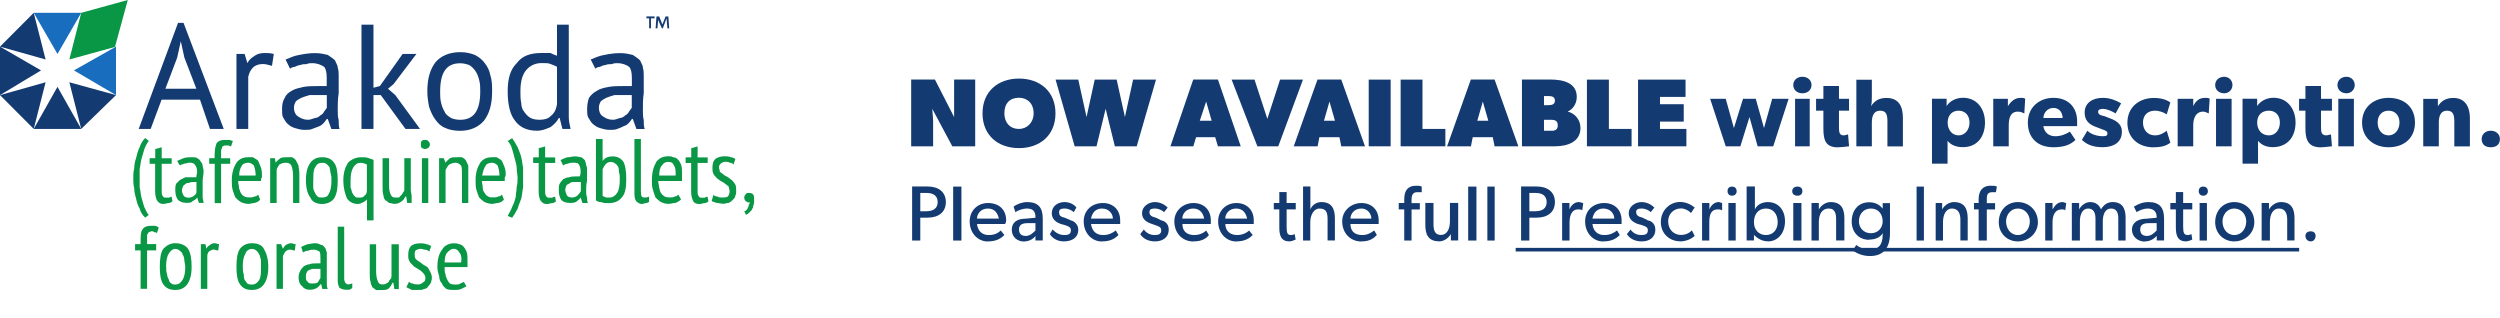 <?xml version="1.0" encoding="UTF-8"?>
<svg id="Layer_2" data-name="Layer 2" xmlns="http://www.w3.org/2000/svg" viewBox="0 0 263.15 33.5">
  <defs>
    <style>
      .cls-1 {
        stroke: #143a72;
        stroke-miterlimit: 10;
        stroke-width: .38px;
      }

      .cls-1, .cls-2 {
        fill: none;
      }

      .cls-3 {
        fill: #143a72;
      }

      .cls-4 {
        fill: #186dbe;
      }

      .cls-5 {
        fill: #099645;
      }
    </style>
  </defs>
  <g id="Layer_1-2" data-name="Layer 1">
    <g>
      <polygon class="cls-4" points="6.05 5.68 6.05 5.68 3.55 1.35 8.55 1.35 6.05 5.68"/>
      <polygon class="cls-3" points="6.05 9.14 6.05 9.14 8.55 13.57 3.55 13.57 6.05 9.14"/>
      <polygon class="cls-3" points="0 4.91 0 4.91 4.8 6.26 3.55 1.35 0 4.91"/>
      <polygon class="cls-3" points="7.3 8.66 7.3 8.66 12.21 10.01 8.55 13.57 7.3 8.66"/>
      <polygon class="cls-3" points="0 10.01 0 10.01 4.32 7.41 0 4.91 0 10.01"/>
      <polygon class="cls-4" points="7.78 7.41 7.78 7.41 12.21 4.91 12.21 10.01 7.78 7.41"/>
      <polygon class="cls-3" points="0 10.01 0 10.01 3.55 13.57 4.8 8.66 0 10.01"/>
      <polygon class="cls-5" points="13.45 0 13.45 0 8.55 1.35 7.3 6.26 12.21 4.91 12.11 4.91 13.45 0"/>
      <path class="cls-5" d="M15.76,16.65h.58v-.96l.68-.19v1.16h1.05v.58h-1.05v2.79c0,.29,0,.48.09.58.1.19.19.19.38.19h.29c.09,0,.19-.1.28-.1l.1.48c-.1.1-.29.19-.38.19-.19,0-.38.1-.58.1-.29,0-.49-.1-.68-.38-.09-.19-.19-.48-.19-.96v-2.89h-.58v-.58Z"/>
      <path class="cls-5" d="M20.67,19.16h-.29c-.19,0-.38,0-.47.1-.19,0-.29,0-.38.1-.1.1-.19.1-.29.29,0,.1-.09.19-.09.39s.09.38.19.58c.09.1.28.19.47.19.29,0,.49-.1.58-.19.19-.1.29-.29.29-.38v-1.06ZM18.64,16.94h0c.19-.1.49-.19.68-.29.28-.1.58-.1.86-.1s.49,0,.58.1c.19.1.29.19.38.38.1.1.19.29.19.38,0,.19.1.38.1.58,0,.38-.1.77-.1,1.06v1.73c0,.19.1.38.1.58h-.49l-.19-.58c-.09.19-.28.29-.47.38-.1.19-.38.19-.68.19-.38,0-.58-.1-.86-.29-.19-.29-.29-.58-.29-1.06,0-.19,0-.48.1-.67.09-.1.28-.29.38-.38.19-.1.38-.19.58-.29h1.15c0-.19.09-.38.09-.58,0-.29-.09-.58-.19-.67-.09-.19-.28-.29-.58-.29-.19,0-.38.1-.58.1-.19.1-.38.1-.47.19l-.29-.48Z"/>
      <path class="cls-5" d="M22.01,16.65h.58v-.29c0-.58.09-.96.19-1.25.19-.29.47-.38.86-.38h.49c.09,0,.28.1.38.1l-.19.58c-.1,0-.19-.1-.29-.1h-.28c-.1,0-.19,0-.29.1-.09,0-.09.1-.09.19-.1.1-.1.29-.1.39v.67h.96v.58h-.96v4.14h-.67v-4.14h-.58v-.58Z"/>
      <path class="cls-5" d="M26.91,18.48h0c0-.48-.09-.77-.19-1.06-.19-.19-.38-.29-.58-.29-.28,0-.58.1-.67.29-.19.29-.29.58-.29,1.06h1.73ZM27.39,20.98h0c-.1.19-.29.29-.58.38-.19,0-.38.1-.68.1s-.58-.1-.77-.19c-.19-.1-.38-.29-.58-.48-.09-.19-.19-.48-.28-.77-.1-.29-.1-.67-.1-1.06,0-.77.19-1.35.49-1.83.28-.38.67-.58,1.24-.58h.49c.19.1.28.19.47.29.1.1.19.29.29.58.09.19.19.48.19.87v.38c-.1.1-.1.29-.1.38h-2.4c0,.29.09.48.09.77.1.19.1.39.19.48.1.19.19.29.38.38.19.1.29.1.58.1.1,0,.29,0,.49-.1.19,0,.28-.1.38-.19l.19.48Z"/>
      <path class="cls-5" d="M30.85,21.37h0v-2.89c0-.48-.1-.87-.19-1.06-.1-.19-.29-.29-.58-.29s-.49.1-.68.19c-.09.19-.28.38-.28.58v3.47h-.68v-4.72h.49l.09.48c.1-.19.29-.29.49-.48.19-.1.47-.1.77-.1h.47c.19.1.29.19.38.29.1.19.19.38.29.58,0,.19.09.48.09.87v3.08h-.67Z"/>
      <path class="cls-5" d="M32.97,18.96h0v.77c0,.19.09.39.19.58.09.19.19.29.28.38.1.1.29.1.49.1.28,0,.58-.1.67-.38.19-.29.29-.77.29-1.44,0-.29,0-.48-.1-.77,0-.19-.09-.39-.09-.58-.1-.1-.19-.29-.38-.38-.1-.1-.19-.1-.38-.1-.38,0-.58.1-.77.48-.19.29-.19.67-.19,1.35ZM32.2,18.96h0c0-.87.19-1.44.47-1.83.29-.38.68-.58,1.26-.58s.96.19,1.24.58c.29.38.38,1.06.38,1.83,0,.87-.09,1.44-.38,1.93-.28.38-.77.58-1.24.58-.58,0-1.06-.19-1.26-.67-.28-.38-.47-.96-.47-1.83Z"/>
      <path class="cls-5" d="M38.63,17.33h0c-.19-.1-.38-.19-.67-.19-.38,0-.58.19-.77.48-.19.29-.29.77-.29,1.35v.77c.1.19.1.39.19.58.1.19.19.29.29.38.09.1.19.1.38.1.28,0,.47,0,.58-.19.19-.1.28-.29.28-.58v-2.7ZM39.31,23.2h-.68v-2.21c-.09.1-.19.19-.38.29-.19.1-.38.19-.58.19-.47,0-.86-.19-1.15-.58-.19-.48-.38-1.06-.38-1.93,0-.77.19-1.35.49-1.83.38-.38.86-.58,1.43-.58.29,0,.49,0,.77.1.19.1.38.1.49.19v6.35Z"/>
      <path class="cls-5" d="M40.95,16.65h0v2.89c0,.48.09.77.19.96.09.19.19.29.47.29h.38c.1-.1.19-.19.29-.29.09-.1.09-.19.19-.29.09-.1.09-.19.09-.29v-3.27h.68v3.37c0,.19.09.38.09.67v.67h-.47l-.1-.67h-.09c-.1.19-.19.38-.38.48-.19.19-.49.29-.77.29-.19,0-.38-.1-.58-.1-.1-.1-.19-.19-.38-.29-.1-.1-.19-.29-.19-.48-.1-.29-.1-.58-.1-.96v-2.98h.68Z"/>
      <path class="cls-5" d="M44.41,16.65h.67v4.72h-.67v-4.72ZM44.3,15.21h0c0-.19,0-.29.1-.38.09-.1.19-.1.38-.1.09,0,.19,0,.28.1.1.1.19.19.19.38s-.09.29-.19.38c-.09,0-.19.1-.28.1-.19,0-.29-.1-.38-.1-.1-.1-.1-.29-.1-.38Z"/>
      <path class="cls-5" d="M48.63,21.37h0v-2.89c0-.48,0-.87-.1-1.06-.19-.19-.38-.29-.58-.29-.28,0-.47.1-.67.19-.19.19-.29.38-.38.58v3.47h-.68v-4.72h.49l.19.48c.09-.19.28-.29.47-.48.19-.1.49-.1.77-.1h.49c.19.1.28.19.38.29.09.19.19.38.28.58v3.95h-.67Z"/>
      <path class="cls-5" d="M52.57,18.48h0c0-.48-.09-.77-.19-1.06-.19-.19-.38-.29-.58-.29-.28,0-.58.1-.67.29-.19.29-.29.58-.38,1.06h1.82ZM53.05,20.98h0c-.1.19-.29.29-.58.38-.19,0-.49.1-.68.1-.28,0-.58-.1-.77-.19-.19-.1-.38-.29-.58-.48-.09-.19-.19-.48-.28-.77-.1-.29-.1-.67-.1-1.06,0-.77.19-1.35.49-1.83.28-.38.67-.58,1.24-.58h.49c.19.1.28.19.47.29.1.1.19.29.29.58.09.19.19.48.19.87,0,.19,0,.29-.1.38v.38h-2.4c0,.29.09.48.09.77,0,.19.1.39.19.48.1.19.19.29.38.38.1.1.29.1.58.1.1,0,.29,0,.49-.1.19,0,.28-.1.38-.19l.19.48Z"/>
      <path class="cls-5" d="M56.13,16.56h.58v-.96l.67-.19v1.16h1.06v.58h-1.06v2.89c0,.29,0,.48.1.58.09.19.19.19.38.19h.28c.1-.1.19-.1.29-.1l.09.48c-.09.1-.28.19-.38.19-.19,0-.38.1-.58.1-.28,0-.47-.1-.67-.38-.1-.19-.19-.48-.19-.96v-2.98h-.58v-.58Z"/>
      <path class="cls-5" d="M61.13,19.16h-.87c-.09,0-.28.1-.38.19-.09,0-.19.1-.28.19,0,.1-.1.29-.1.39,0,.29.1.48.19.67.1.1.29.19.49.19.28,0,.47-.1.58-.19.19-.19.28-.29.38-.48v-.96ZM59.01,16.85h0c.19-.1.38-.19.67-.29.29,0,.58-.1.87-.1s.47.1.67.1c.1.1.29.19.38.38,0,.1.1.29.1.48.09.1.09.29.09.48v1.16c-.09.38-.09.67-.09,1.06,0,.19,0,.38.09.67,0,.19,0,.38.1.58h-.58l-.19-.58c-.1.19-.29.29-.38.38-.19.19-.49.19-.77.19-.38,0-.68-.1-.87-.29-.19-.29-.28-.58-.28-1.06,0-.29,0-.48.09-.67.1-.19.19-.29.38-.48.19-.1.38-.19.58-.19.29-.1.49-.1.77-.1h.38c.1-.19.1-.38.1-.48,0-.39-.1-.67-.19-.77-.1-.19-.29-.19-.58-.19-.19,0-.38,0-.58.1-.19,0-.38.1-.49.19l-.28-.58Z"/>
      <path class="cls-5" d="M63.43,20.6h0c.09.1.19.1.38.19h.38c.28,0,.58-.19.77-.48.19-.29.28-.77.28-1.44,0-.29,0-.48-.09-.77,0-.19,0-.39-.1-.58-.09-.1-.19-.29-.28-.29-.1-.1-.29-.19-.49-.19s-.38.1-.47.19c-.19.19-.29.38-.38.58v2.79ZM62.75,14.63h.68v2.31c.28-.38.67-.48,1.05-.48.49,0,.87.19,1.15.58.19.38.29.96.29,1.83s-.1,1.54-.49,1.93c-.28.38-.77.58-1.35.58-.28,0-.58,0-.77-.1-.28,0-.47-.1-.58-.19v-6.45Z"/>
      <path class="cls-5" d="M67.47,20.21h0c0,.19,0,.38.09.48.1.1.19.1.29.1.09,0,.28,0,.47-.1v.58c-.09,0-.19.1-.28.1-.19,0-.29.1-.49.1s-.38-.1-.58-.29c-.09-.1-.19-.38-.19-.77v-5.78h.68v5.58Z"/>
      <path class="cls-5" d="M71.12,18.48h0c0-.48,0-.87-.19-1.06-.09-.29-.28-.38-.58-.38s-.49.1-.68.38c-.19.19-.28.58-.28,1.06h1.73ZM71.7,20.98h0c-.19.19-.38.29-.58.38-.28,0-.47.1-.77.1s-.58-.1-.77-.19c-.19-.1-.38-.29-.58-.48-.1-.29-.19-.48-.29-.87-.09-.29-.09-.58-.09-.96,0-.87.19-1.44.47-1.93.29-.38.68-.58,1.26-.58.19,0,.38,0,.49.1.19,0,.38.1.47.19.19.19.29.38.38.58.1.29.1.58.1.96v.77h-2.51c0,.19.1.48.1.67.09.29.09.48.19.58.09.19.28.29.38.38.19.1.38.1.58.1s.38,0,.49-.1c.19,0,.28-.1.38-.19l.28.48Z"/>
      <path class="cls-5" d="M72.18,16.56h.58v-.96l.67-.19v1.16h1.06v.58h-1.06v2.89c0,.29,0,.48.1.58.09.19.19.19.28.19h.38c.1-.1.19-.1.29-.1l.09.48c-.09.1-.28.19-.38.19-.19,0-.38.1-.58.1-.28,0-.58-.1-.67-.38-.1-.19-.19-.48-.19-.96v-2.98h-.58v-.58Z"/>
      <path class="cls-5" d="M75.07,20.5h0c.09.1.28.19.47.19.1.1.29.1.49.1s.38,0,.58-.1c.09-.1.19-.29.19-.58,0-.19-.1-.29-.1-.48-.09-.1-.28-.19-.38-.29-.09-.1-.28-.19-.47-.29-.1-.1-.29-.19-.38-.29-.19-.19-.29-.29-.38-.48-.1-.19-.1-.39-.1-.58,0-.48.1-.77.29-.96.28-.19.58-.29.96-.29.28,0,.47,0,.67.1.19,0,.38.1.49.19l-.19.58c-.1-.1-.19-.19-.38-.19-.19-.1-.29-.1-.49-.1s-.38.1-.47.19c-.1.1-.19.19-.19.38s.09.29.09.48c.1.1.29.19.38.29.1.1.29.19.49.29.09.1.28.19.38.29.19.19.28.29.38.48.09.19.09.38.09.67,0,.19,0,.38-.09.48,0,.19-.1.29-.29.48-.09.1-.19.19-.38.29-.19,0-.38.1-.58.1-.28,0-.58-.1-.77-.1-.19-.1-.38-.1-.47-.19l.19-.67Z"/>
      <polygon class="cls-3" points="68.33 2.98 68.33 2.98 68.52 2.98 68.52 1.93 68.9 1.93 68.9 1.73 68.04 1.73 68.04 1.93 68.33 1.93 68.33 2.98"/>
      <polygon class="cls-3" points="69.01 2.98 69.01 2.98 69.2 2.98 69.29 1.93 69.2 1.93 69.67 2.98 69.77 2.98 70.16 1.93 70.25 2.98 70.44 2.98 70.35 1.73 70.06 1.73 69.67 2.7 69.77 2.7 69.39 1.73 69.1 1.73 69.01 2.98"/>
      <path class="cls-3" d="M17.4,9.34h3.27l-1.26-3.27-.38-1.73-.38,1.73-1.24,3.27ZM21.05,10.49h-4.04l-1.15,3.08h-1.26l4.14-11.16h.58l4.23,11.16h-1.45l-1.05-3.08Z"/>
      <path class="cls-3" d="M28.63,6.93h0c-.38-.1-.67-.19-.96-.19-.38,0-.77.1-1.05.38-.29.29-.38.58-.49.96v5.49h-1.24v-7.89h.86l.29.96c.19-.38.47-.58.77-.77.28-.19.58-.29,1.05-.29.29,0,.58,0,.96.1l-.19,1.25Z"/>
      <path class="cls-3" d="M32.39,12.61h0c.28,0,.47-.1.77-.19.19,0,.38-.1.58-.29.19-.1.28-.19.38-.39.09-.1.19-.29.28-.38v-1.35h-1.82c-.38.1-.58.19-.87.29-.19.1-.38.19-.58.38-.09.19-.19.38-.19.67s.1.67.38.87c.29.19.58.38,1.06.38ZM30.08,6.26h0c.47-.19.86-.39,1.43-.48.49-.1,1.06-.19,1.64-.19s.96.1,1.35.19c.28.19.58.39.77.58.09.29.28.48.28.77.1.29.1.58.1.87v1.83c-.1.58-.1,1.16-.1,1.73,0,.38,0,.77.1,1.06,0,.38,0,.67.09.96h-.86l-.38-1.06h-.1c-.09.1-.19.29-.28.38-.19.19-.29.29-.49.38-.28.1-.47.19-.77.29-.19.1-.47.1-.86.1-.29,0-.68-.1-.96-.19-.29-.1-.49-.19-.68-.38-.28-.19-.38-.48-.58-.77-.09-.19-.09-.58-.09-.87,0-.48.09-.87.28-1.15.1-.29.38-.58.77-.77.29-.19.77-.29,1.15-.38.49-.1,1.06-.1,1.64-.1h.86v-.87c0-.58-.09-.96-.28-1.16-.29-.19-.68-.38-1.26-.38-.19,0-.38,0-.58.1-.19,0-.47,0-.67.1-.19,0-.38.1-.58.19-.19,0-.38.1-.49.19l-.47-.96Z"/>
      <polygon class="cls-3" points="40.08 10.01 40.08 10.01 39.31 10.01 39.31 13.57 38.05 13.57 38.05 2.6 39.31 2.6 39.31 9.24 39.99 9.05 42.38 5.68 43.83 5.68 41.42 8.86 40.84 9.34 41.61 10.01 44.21 13.57 42.68 13.57 40.08 10.01"/>
      <path class="cls-3" d="M46.33,9.63h0c0,.38,0,.77.09,1.16.1.38.19.67.38.96.1.29.38.48.68.67.19.1.58.19.96.19,1.43,0,2.11-.96,2.11-2.98,0-.38,0-.77-.1-1.15-.09-.38-.19-.67-.38-.96-.19-.29-.38-.48-.67-.67-.29-.1-.58-.19-.96-.19-1.45,0-2.11.96-2.11,2.98ZM44.98,9.63h0c0-1.35.28-2.31.86-3.08.58-.67,1.45-1.06,2.6-1.06.58,0,1.05.1,1.54.29.38.19.77.48,1.05.87.29.38.49.77.58,1.25.19.58.19,1.16.19,1.73,0,1.35-.28,2.31-.86,3.08-.58.67-1.45,1.06-2.5,1.06-.58,0-1.15-.1-1.54-.29-.49-.19-.77-.48-1.06-.87-.28-.38-.47-.77-.67-1.35-.1-.48-.19-1.06-.19-1.64Z"/>
      <path class="cls-3" d="M56.71,12.61h0c.58,0,.96-.1,1.24-.38.38-.29.58-.67.68-1.25v-3.95c-.19-.1-.38-.19-.68-.29-.19-.1-.47-.1-.96-.1-.67,0-1.24.29-1.63.77-.38.48-.58,1.16-.58,2.21,0,.48,0,.87.09,1.25,0,.29.1.67.29.87.19.29.38.48.67.67.19.1.49.19.87.19ZM59.87,10.88h0v1.44c0,.38.1.87.19,1.25h-.86l-.29-1.15h-.09c-.19.38-.49.67-.87.96-.47.19-.86.38-1.43.38-1.06,0-1.83-.38-2.31-1.06-.49-.58-.77-1.64-.77-3.08,0-1.35.28-2.31.96-2.98.58-.77,1.43-1.06,2.59-1.06h.96c.19.1.38.19.68.29v-3.27h1.24v8.28Z"/>
      <path class="cls-3" d="M64.48,12.61h0c.29,0,.49-.1.77-.19.19,0,.38-.1.58-.29.19-.1.29-.19.38-.39.1-.1.19-.29.29-.38v-1.35h-1.83c-.38.1-.58.19-.86.29-.19.1-.38.19-.58.38-.1.19-.19.38-.19.67s.09.67.38.87c.28.19.58.38,1.05.38ZM62.18,6.26h0c.49-.19.87-.39,1.45-.48.47-.1,1.05-.19,1.63-.19s.96.1,1.35.19c.29.19.58.39.77.58.1.29.29.48.29.77.09.29.09.58.09.87v1.83c-.09.58-.09,1.16-.09,1.73,0,.38,0,.77.09,1.06,0,.38,0,.67.1.96h-.87l-.38-1.06h-.09c-.1.1-.19.29-.29.38-.19.19-.28.29-.58.38-.19.1-.38.19-.67.29-.19.1-.58.1-.87.1s-.67-.1-.96-.19c-.28-.1-.47-.19-.67-.38-.29-.19-.38-.48-.58-.77-.1-.19-.1-.58-.1-.87,0-.48.1-.87.19-1.15.19-.29.49-.58.87-.77.28-.19.67-.29,1.15-.38.47-.1,1.05-.1,1.63-.1h.87v-.87c0-.58-.1-.96-.29-1.16-.28-.19-.67-.38-1.24-.38-.19,0-.38,0-.58.1-.19,0-.49,0-.68.1-.19,0-.38.1-.58.19-.19,0-.38.1-.47.19l-.49-.96Z"/>
      <path class="cls-5" d="M78.33,20.79h0c0-.1.09-.29.19-.38.09-.1.19-.1.28-.1.19,0,.38,0,.49.19.09.1.09.29.09.58,0,.19,0,.38-.09.58,0,.19-.1.29-.19.48-.1.1-.19.19-.29.29-.09.1-.19.1-.28.19l-.19-.38c.09,0,.19-.1.19-.1.09-.1.19-.19.19-.29.09-.1.09-.19.09-.29.1-.1.1-.19.1-.29-.19.1-.29,0-.38-.1-.1,0-.19-.19-.19-.38Z"/>
      <polyline class="cls-2" points="0 0 0 33.5 80.15 33.5 80.15 0"/>
      <path class="cls-5" d="M14.22,25.7h.58v-.29c0-.58,0-.96.19-1.25s.49-.39.87-.39h.47c.1,0,.29.1.38.19l-.19.58c-.09-.1-.19-.1-.28-.1-.1-.1-.19-.1-.29-.1-.09,0-.19.1-.28.1q-.1.1-.19.29v.96h.96v.67h-.96v4.04h-.68v-4.04h-.58v-.67Z"/>
      <path class="cls-5" d="M17.49,28.11h0c0,.29,0,.48.1.77,0,.19.09.38.19.58,0,.1.09.29.28.39.1.1.29.1.38.1.38,0,.58-.19.77-.48.19-.29.29-.77.29-1.35,0-.29-.1-.58-.1-.77s-.09-.48-.19-.58c0-.19-.19-.29-.28-.38-.1-.1-.29-.19-.49-.19-.28,0-.47.19-.67.48-.19.29-.29.77-.29,1.44ZM16.82,28.11h0c0-.87.09-1.54.38-1.93.38-.39.77-.58,1.24-.58.58,0,1.06.19,1.35.58.29.48.38,1.06.38,1.93s-.19,1.44-.47,1.83c-.29.38-.68.58-1.26.58s-.96-.19-1.24-.58c-.29-.39-.38-1.06-.38-1.83Z"/>
      <path class="cls-5" d="M21.14,25.7h.49l.09.48c.1-.19.19-.29.38-.39.1-.1.29-.19.49-.19s.28.1.47.1l-.09.67c-.19,0-.29-.1-.49-.1s-.28.1-.47.19c-.1.1-.19.29-.19.48v3.47h-.68v-4.72Z"/>
      <path class="cls-5" d="M25.56,28.11h0c0,.29,0,.48.1.77,0,.19,0,.38.09.58.1.1.19.29.29.39.19.1.28.1.47.1.38,0,.58-.19.77-.48.19-.29.19-.77.19-1.35v-.77c-.09-.19-.09-.48-.19-.58-.09-.19-.19-.29-.28-.38-.1-.1-.29-.19-.49-.19-.28,0-.58.19-.67.48-.19.29-.29.77-.29,1.44ZM24.89,28.11h0c0-.87.09-1.54.38-1.93.28-.39.77-.58,1.24-.58.58,0,1.06.19,1.26.58.28.48.47,1.06.47,1.93s-.19,1.44-.47,1.83c-.29.38-.68.58-1.26.58s-.96-.19-1.24-.58c-.29-.39-.38-1.06-.38-1.83Z"/>
      <path class="cls-5" d="M29.12,25.7h.47l.19.48c.1-.19.19-.29.29-.39.19-.1.38-.19.58-.19.09,0,.28.1.47.1l-.09.67c-.19,0-.38-.1-.49-.1-.19,0-.38.1-.47.19-.1.1-.19.29-.29.48v3.47h-.67v-4.72Z"/>
      <path class="cls-5" d="M33.73,28.3h-.77c-.19,0-.29.1-.38.1-.19.1-.29.19-.29.29-.09.1-.09.29-.09.38,0,.29,0,.48.19.58.09.19.28.19.47.19s.38,0,.58-.1c.1-.19.19-.29.29-.48v-.96ZM31.71,25.99h0c.19-.1.38-.19.68-.29.19,0,.47-.1.77-.1s.47.1.67.19c.19,0,.29.19.38.29.1.1.1.29.19.48v3.27c0,.19,0,.38.1.58h-.58l-.1-.48h-.09c-.1.1-.19.29-.38.38-.19.1-.38.19-.77.19-.29,0-.58-.1-.77-.38-.29-.19-.38-.58-.38-.96,0-.29.09-.48.19-.67.09-.19.19-.29.38-.48.19-.1.38-.19.58-.19.19-.1.47-.1.77-.1h.38v-.48c0-.38,0-.58-.1-.77-.19-.1-.38-.19-.58-.19s-.38,0-.58.1c-.28,0-.38.1-.58.19l-.19-.58Z"/>
      <path class="cls-5" d="M36.23,29.36h0c0,.19.09.29.09.38.1.1.19.19.29.19.09,0,.28,0,.47-.1v.48c-.09.1-.19.1-.28.19h-.38c-.29,0-.49-.1-.68-.19-.09-.19-.19-.38-.19-.77v-5.68h.68v5.49Z"/>
      <path class="cls-5" d="M39.59,25.7h0v2.89c0,.48.1.87.2,1.06.09.19.19.29.47.29.1,0,.29,0,.38-.1.1,0,.19-.1.29-.19,0-.1.09-.19.19-.29.09-.1.09-.29.09-.38v-3.27h.77v4.72h-.47l-.1-.67h-.09c-.1.19-.19.39-.38.58-.19.19-.49.19-.77.19h-.59c-.09-.1-.28-.19-.38-.29-.09-.19-.19-.38-.19-.58-.09-.19-.09-.48-.09-.87v-3.08h.67Z"/>
      <path class="cls-5" d="M43.06,29.65h0c.09.1.19.19.38.19.19.1.38.1.58.1s.38-.1.47-.19c.19-.1.29-.19.29-.48,0-.19-.1-.38-.19-.48-.1-.1-.19-.19-.29-.29-.19-.1-.28-.19-.47-.29-.19-.1-.29-.19-.38-.29-.19-.19-.29-.29-.38-.48-.1-.19-.1-.38-.1-.58,0-.48.1-.77.29-.96.19-.19.58-.29.96-.29.19,0,.47,0,.67.1.19,0,.29.1.49.19l-.19.58c-.1-.1-.29-.19-.38-.19-.19,0-.38-.1-.49-.1-.28,0-.47.1-.58.19-.09.1-.09.19-.09.38s0,.29.09.48c.1.1.19.19.38.29.1.1.29.19.38.29.19.1.29.19.49.29.09.1.19.29.28.48.1.19.19.38.19.67,0,.19-.09.38-.09.48-.1.19-.19.29-.29.39-.09.19-.28.29-.47.29-.1.1-.29.1-.58.1h-.68c-.19-.1-.38-.19-.58-.29l.29-.58Z"/>
      <path class="cls-5" d="M48.53,27.63h0c.1-.48,0-.87-.19-1.06-.09-.19-.28-.38-.58-.38s-.47.19-.67.38c-.19.19-.29.58-.29,1.06h1.73ZM49.11,30.13h0c-.19.1-.38.19-.58.29-.19.1-.47.1-.77.1s-.47,0-.77-.1c-.19-.19-.38-.29-.47-.58-.19-.19-.29-.48-.29-.77-.09-.29-.19-.58-.19-.96,0-.87.19-1.44.49-1.83.28-.48.77-.67,1.24-.67.19,0,.38,0,.58.1.1,0,.29.1.38.19.19.19.29.38.38.58.1.29.1.58.1.96v.67h-2.41c0,.29,0,.58.1.77,0,.19.09.38.19.58.09.19.19.29.28.39.19.1.38.1.58.1s.38,0,.49-.1c.19-.1.28-.1.38-.19l.28.48Z"/>
      <path class="cls-5" d="M15.28,22.91h0c-.29-.29-.49-.58-.58-.96-.19-.29-.29-.67-.38-1.06-.1-.38-.19-.67-.19-1.06-.1-.38-.1-.77-.1-1.06,0-.38,0-.67.1-1.06,0-.38.09-.77.19-1.06.09-.38.19-.77.38-1.16.09-.29.28-.67.58-.96l.38.29c-.19.29-.38.58-.49.96-.09.29-.19.67-.28.96-.1.38-.1.67-.19,1.06v1.93c.09.29.09.67.19,1.06.09.29.19.67.28.96.19.39.29.67.49.87l-.38.29Z"/>
      <path class="cls-5" d="M53.91,14.54h0c.19.29.38.58.58.96.1.29.29.67.38,1.06.1.38.1.67.19,1.06v2.12c-.09.39-.09.77-.19,1.16-.09.29-.28.67-.38,1.06-.19.38-.38.67-.58.96l-.47-.19c.19-.38.38-.67.47-.96.19-.38.29-.67.38-1.06,0-.38.1-.67.1-1.06.09-.29.09-.67.09-.96s-.09-.58-.09-.96c0-.29-.1-.67-.19-.96-.1-.38-.19-.77-.29-1.06-.09-.38-.28-.67-.47-.87l.47-.29Z"/>
      <path class="cls-3" d="M95.91,15.4h2.31v-2.6c0-.48-.09-1.16-.09-1.35l2.11,3.95h2.41v-7.03h-2.22v3.95l-2.02-3.95h-2.5v7.03Z"/>
      <path class="cls-3" d="M107.26,13.57h0c-.96,0-1.54-.67-1.54-1.64,0-1.06.58-1.64,1.54-1.64.86,0,1.54.58,1.54,1.64,0,.96-.68,1.64-1.54,1.64ZM107.26,15.59h0c2.2,0,3.84-1.35,3.84-3.66s-1.64-3.66-3.84-3.66-3.84,1.35-3.84,3.66,1.63,3.66,3.84,3.66Z"/>
      <polygon class="cls-3" points="113.12 15.4 113.12 15.4 115.42 15.4 116.38 11.45 117.35 15.4 119.65 15.4 121.68 8.38 119.27 8.38 118.41 12.32 117.54 8.38 115.23 8.38 114.37 12.32 113.5 8.38 111.11 8.38 113.12 15.4"/>
      <path class="cls-3" d="M126.29,12.71h0l.67-2.02.58,2.02h-1.24ZM123.21,15.4h2.4l.29-.96h2.01l.29.96h2.4l-2.4-7.03h-2.6l-2.4,7.03Z"/>
      <polygon class="cls-3" points="132.35 15.4 132.35 15.4 134.55 15.4 137.15 8.38 134.74 8.38 133.4 12.51 132.05 8.38 129.64 8.38 132.35 15.4"/>
      <path class="cls-3" d="M139.36,12.71h0l.58-2.02.58,2.02h-1.15ZM136.19,15.4h2.5l.19-.96h2.11l.19.96h2.5l-2.5-7.03h-2.5l-2.5,7.03Z"/>
      <polygon class="cls-3" points="144.07 15.4 144.07 15.4 146.38 15.4 146.38 8.38 144.07 8.38 144.07 15.4"/>
      <polygon class="cls-3" points="147.43 15.4 147.43 15.4 152.14 15.4 152.14 13.57 149.73 13.57 149.73 8.38 147.43 8.38 147.43 15.4"/>
      <path class="cls-3" d="M155.5,12.71h0l.58-2.02.58,2.02h-1.15ZM152.33,15.4h2.5l.19-.96h2.11l.19.96h2.5l-2.5-7.03h-2.5l-2.5,7.03Z"/>
      <path class="cls-3" d="M162.99,11.07h-.47v-.96h.47c.4,0,.68.1.68.48s-.28.48-.68.48ZM163.29,13.76h-.77v-1.15h.77c.49,0,.68.19.68.58s-.19.58-.68.58ZM160.21,15.4h3.46c1.35,0,2.69-.48,2.69-1.93,0-.87-.58-1.54-1.35-1.73.49-.19.96-.77.96-1.54,0-1.44-1.35-1.83-2.78-1.83h-2.99v7.03Z"/>
      <polygon class="cls-3" points="167.04 15.4 167.04 15.4 171.74 15.4 171.74 13.57 169.35 13.57 169.35 8.38 167.04 8.38 167.04 15.4"/>
      <polygon class="cls-3" points="172.42 15.4 172.42 15.4 177.51 15.4 177.51 13.57 174.73 13.57 174.73 12.8 177.23 12.8 177.23 10.97 174.73 10.97 174.73 10.2 177.42 10.2 177.42 8.38 172.42 8.38 172.42 15.4"/>
      <polygon class="cls-3" points="181.65 15.4 181.65 15.4 183.19 15.4 184.15 12.32 185.01 15.4 186.65 15.4 188.27 10.4 186.54 10.4 185.68 13.48 184.81 10.4 183.47 10.4 182.51 13.48 181.65 10.4 180.01 10.4 181.65 15.4"/>
      <path class="cls-3" d="M189.72,9.82h0c.58,0,.96-.38.96-.87s-.38-.87-.96-.87-.96.38-.96.87.38.87.96.87ZM188.95,15.4h1.54v-5h-1.54v5Z"/>
      <path class="cls-3" d="M193.46,15.5h0c.49,0,1.06-.1,1.17-.1l-.1-1.25c-.09,0-.28.1-.47.1-.4,0-.49-.29-.49-.77v-1.83h1.06v-1.25h-1.06v-1.35h-1.64v1.35h-.77v1.25h.77v1.93c0,1.25.29,1.93,1.54,1.93Z"/>
      <path class="cls-3" d="M195.4,15.4h1.63v-2.5c0-.67.19-1.25.87-1.25s.77.48.77,1.16v2.6h1.63v-2.98c0-1.16-.38-2.12-1.73-2.12-.77,0-1.24.29-1.63.87.09-.29.09-.67.09-1.06v-1.73h-1.63v7.03Z"/>
      <path class="cls-3" d="M206.16,14.25h0c-.68,0-1.15-.58-1.15-1.35s.47-1.25,1.15-1.25,1.15.48,1.15,1.25-.49,1.35-1.15,1.35ZM203.36,17.23h1.64v-2.41c.38.48.96.67,1.63.67,1.45,0,2.31-1.06,2.31-2.6,0-1.44-.86-2.6-2.31-2.6-.67,0-1.35.29-1.73.87v-.77h-1.54v6.83Z"/>
      <path class="cls-3" d="M209.81,15.4h1.63v-2.21c0-.77.19-1.44.96-1.44.29,0,.49.1.68.19l.09-1.54c-.09-.1-.28-.1-.47-.1-.58,0-.96.29-1.35.87v-.77h-1.54v5Z"/>
      <path class="cls-3" d="M217.11,12.42h-2.02c0-.48.38-1.06,1.06-1.06s.96.58.96,1.06ZM216.15,15.5h0c1.15,0,1.82-.29,2.31-.77l-.58-.87c-.49.29-.96.48-1.54.48-.68,0-1.15-.39-1.26-1.06h3.56v-.48c0-1.54-.96-2.5-2.5-2.5-1.45,0-2.69.96-2.69,2.6s1.05,2.6,2.69,2.6Z"/>
      <path class="cls-3" d="M221.24,15.5h0c1.35,0,2.11-.58,2.11-1.64,0-.48-.19-1.06-1.35-1.44l-.47-.19c-.49-.1-.68-.19-.68-.48,0-.19.19-.29.49-.29.47,0,1.05.29,1.35.48l.58-1.06c-.49-.29-1.15-.58-1.92-.58-1.15,0-1.92.58-1.92,1.54,0,.77.38,1.25,1.24,1.54l.49.19c.58.19.67.29.67.48s-.09.29-.47.29c-.58,0-1.26-.19-1.64-.58l-.58.96c.58.58,1.35.77,2.11.77Z"/>
      <path class="cls-3" d="M226.72,15.5h0c.87,0,1.35-.19,1.73-.48l-.38-1.25c-.28.19-.67.48-1.24.48-.77,0-1.26-.58-1.26-1.35s.49-1.25,1.26-1.25c.47,0,.96.19,1.24.39l.38-1.25c-.38-.29-.96-.48-1.73-.48-1.54,0-2.79.96-2.79,2.6s1.17,2.6,2.79,2.6Z"/>
      <path class="cls-3" d="M229.22,15.4h1.64v-2.21c0-.77.28-1.44,1.05-1.44.19,0,.38.1.58.19l.1-1.54c-.1-.1-.29-.1-.49-.1-.58,0-.96.29-1.24.87v-.77h-1.64v5Z"/>
      <path class="cls-3" d="M234.13,9.82h0c.47,0,.86-.38.86-.87s-.38-.87-.86-.87c-.58,0-.96.38-.96.87s.38.87.96.87ZM233.26,15.4h1.64v-5h-1.64v5Z"/>
      <path class="cls-3" d="M238.83,14.25h0c-.77,0-1.24-.58-1.24-1.35s.47-1.25,1.24-1.25c.68,0,1.15.48,1.15,1.25s-.47,1.35-1.15,1.35ZM236.05,17.23h1.63v-2.41c.38.48.96.67,1.54.67,1.54,0,2.41-1.06,2.41-2.6,0-1.44-.87-2.6-2.31-2.6-.68,0-1.35.29-1.73.87v-.77h-1.54v6.83Z"/>
      <path class="cls-3" d="M244.31,15.5h0c.47,0,.96-.1,1.15-.1l-.1-1.25c-.09,0-.38.1-.47.1-.49,0-.58-.29-.58-.77v-1.83h1.15v-1.25h-1.15v-1.35h-1.64v1.35h-.67v1.25h.67v1.93c0,1.25.38,1.93,1.64,1.93Z"/>
      <path class="cls-3" d="M247,9.82h0c.47,0,.86-.38.86-.87s-.38-.87-.86-.87c-.58,0-.96.38-.96.87s.38.87.96.87ZM246.13,15.4h1.64v-5h-1.64v5Z"/>
      <path class="cls-3" d="M251.42,14.25h0c-.68,0-1.15-.58-1.15-1.35s.47-1.25,1.15-1.25,1.15.48,1.15,1.25-.49,1.35-1.15,1.35ZM251.42,15.5h0c1.63,0,2.78-.96,2.78-2.6s-1.15-2.6-2.78-2.6c-1.54,0-2.79.96-2.79,2.6s1.26,2.6,2.79,2.6Z"/>
      <path class="cls-3" d="M255.07,15.4h1.64v-2.5c0-.67.19-1.25.86-1.25s.77.48.77,1.16v2.6h1.64v-2.98c0-1.16-.49-2.12-1.73-2.12-.77,0-1.26.29-1.64.87v-.77h-1.54v5Z"/>
      <path class="cls-3" d="M262.18,15.5h0c.58,0,.96-.29.96-.87,0-.48-.38-.87-.96-.87s-.96.39-.96.87c0,.58.38.87.96.87Z"/>
      <path class="cls-3" d="M97.55,22.24h-.68v-1.93h.68c.67,0,1.15.29,1.15.96s-.49.96-1.15.96ZM96.01,25.32h.86v-2.41h.77c1.15,0,1.92-.58,1.92-1.64s-.77-1.64-1.92-1.64h-1.63v5.68Z"/>
      <polygon class="cls-3" points="100.33 25.32 100.33 25.32 101.2 25.32 101.2 19.64 100.33 19.64 100.33 25.32"/>
      <path class="cls-3" d="M105.15,23.01h-2.31c0-.48.38-1.06,1.15-1.06s1.05.58,1.15,1.06ZM103.99,25.41h0c.86,0,1.35-.29,1.73-.67l-.38-.48c-.29.29-.68.48-1.26.48-.67,0-1.15-.38-1.24-1.16h2.97c0-.1.1-.19.1-.38,0-1.15-.77-1.83-1.92-1.83-1.06,0-1.92.77-1.92,1.93,0,1.25.86,2.12,1.92,2.12Z"/>
      <path class="cls-3" d="M107.93,24.83h0c-.47,0-.67-.29-.67-.67s.19-.67.86-.67h.87v.77c-.29.29-.58.58-1.06.58ZM107.84,25.41h0c.58,0,1.05-.38,1.15-.58v.48h.77v-2.31c0-1.16-.49-1.73-1.64-1.73-.47,0-1.05.19-1.43.48l.19.58c.28-.19.77-.38,1.24-.38.58,0,.87.29.87.87v.1l-1.06.1c-.86,0-1.43.38-1.43,1.16s.58,1.25,1.35,1.25Z"/>
      <path class="cls-3" d="M111.96,25.41h0c.87,0,1.54-.38,1.54-1.25,0-.48-.38-.87-.77-.96l-.67-.29c-.49-.1-.58-.29-.58-.58s.19-.38.58-.38.77.19.96.38l.28-.48c-.19-.29-.67-.58-1.24-.58-.77,0-1.35.48-1.35,1.16s.47.96.96,1.15l.38.1c.58.19.67.29.67.58,0,.38-.28.48-.67.48-.49,0-.87-.19-1.26-.58l-.28.48c.28.48.86.77,1.43.77Z"/>
      <path class="cls-3" d="M117.15,23.01h-2.31c.1-.48.38-1.06,1.15-1.06s1.15.58,1.15,1.06ZM116,25.41h0c.87,0,1.35-.29,1.73-.67l-.28-.48c-.38.29-.77.48-1.35.48-.68,0-1.15-.38-1.26-1.16h3.07v-.38c0-1.15-.77-1.83-1.82-1.83-1.15,0-2.02.77-2.02,1.93,0,1.25.87,2.12,1.92,2.12Z"/>
      <path class="cls-3" d="M121.57,25.41h0c.77,0,1.45-.38,1.45-1.25,0-.48-.29-.87-.77-.96l-.58-.29c-.49-.1-.68-.29-.68-.58s.19-.38.58-.38.77.19.96.38l.38-.48c-.28-.29-.77-.58-1.35-.58-.67,0-1.35.48-1.35,1.16s.49.96,1.06,1.15l.28.1c.58.19.68.29.68.58,0,.38-.29.48-.68.48-.47,0-.86-.19-1.15-.58l-.38.48c.29.48.87.77,1.54.77Z"/>
      <path class="cls-3" d="M126.76,23.01h-2.31c0-.48.38-1.06,1.15-1.06s1.06.58,1.15,1.06ZM125.61,25.41h0c.87,0,1.35-.29,1.64-.67l-.29-.48c-.28.29-.77.48-1.24.48-.77,0-1.26-.38-1.26-1.16h2.99v-.38c0-1.15-.77-1.83-1.83-1.83s-2.01.77-2.01,1.93c0,1.25.86,2.12,2.01,2.12Z"/>
      <path class="cls-3" d="M131.28,23.01h-2.31c0-.48.38-1.06,1.15-1.06s1.05.58,1.15,1.06ZM130.13,25.41h0c.86,0,1.35-.29,1.73-.67l-.38-.48c-.29.29-.77.48-1.26.48-.67,0-1.24-.38-1.24-1.16h2.99v-.38c0-1.15-.78-1.83-1.83-1.83s-1.92.77-1.92,1.93c0,1.25.86,2.12,1.92,2.12Z"/>
      <path class="cls-3" d="M135.7,25.41h0c.19,0,.49-.1.68-.19l-.1-.58s-.19.1-.38.1c-.38,0-.47-.19-.47-.87v-1.83h.96v-.67h-.96v-1.15h-.77v1.15h-.58v.67h.58v1.93c0,.96.28,1.44,1.05,1.44Z"/>
      <path class="cls-3" d="M137.15,25.32h.77v-1.93c0-.77.38-1.44.96-1.44.77,0,.86.48.86,1.15v2.21h.77v-2.31c0-.96-.28-1.73-1.43-1.73-.49,0-.96.29-1.15.77v-2.41h-.77v5.68Z"/>
      <path class="cls-3" d="M144.35,23.01h-2.2c0-.48.38-1.06,1.15-1.06.67,0,1.05.58,1.05,1.06ZM143.3,25.41h0c.86,0,1.24-.29,1.63-.67l-.28-.48c-.38.29-.77.48-1.26.48-.77,0-1.24-.38-1.24-1.16h2.97v-.38c0-1.15-.77-1.83-1.82-1.83s-2.02.77-2.02,1.93c0,1.25.87,2.12,2.02,2.12Z"/>
      <path class="cls-3" d="M147.81,25.32h.77v-3.27h.87v-.67h-.87v-.38c0-.38.1-.77.58-.77h.49v-.58c-.1-.1-.38-.1-.58-.1-.87,0-1.26.48-1.26,1.44v.38h-.58v.67h.58v3.27Z"/>
      <path class="cls-3" d="M151.46,25.41h0c.49,0,.96-.29,1.26-.77v.67h.77v-3.95h-.87v1.93c0,.77-.28,1.44-.96,1.44s-.77-.58-.77-1.16v-2.21h-.86v2.31c0,.96.28,1.73,1.43,1.73Z"/>
      <polygon class="cls-3" points="154.54 25.32 154.54 25.32 155.41 25.32 155.41 19.64 154.54 19.64 154.54 25.32"/>
      <polygon class="cls-3" points="156.56 25.32 156.56 25.32 157.33 25.32 157.33 19.64 156.56 19.64 156.56 25.32"/>
      <path class="cls-3" d="M161.65,22.24h-.67v-1.93h.67c.68,0,1.15.29,1.15.96s-.47.96-1.15.96ZM160.11,25.32h.87v-2.41h.77c1.15,0,1.92-.58,1.92-1.64s-.77-1.64-1.92-1.64h-1.64v5.68Z"/>
      <path class="cls-3" d="M164.44,25.32h.77v-1.93c0-.77.29-1.35.87-1.35.19,0,.38,0,.47.1l.1-.77c-.1,0-.29-.1-.49-.1-.38,0-.77.29-.96.77v-.67h-.77v3.95Z"/>
      <path class="cls-3" d="M169.93,23.01h-2.31c.09-.48.38-1.06,1.15-1.06s1.15.58,1.15,1.06ZM168.77,25.41h0c.86,0,1.35-.29,1.73-.67l-.29-.48c-.38.29-.77.48-1.35.48-.67,0-1.15-.38-1.24-1.16h3.07v-.38c0-1.15-.77-1.83-1.83-1.83-1.15,0-2.01.77-2.01,1.93,0,1.25.86,2.12,1.92,2.12Z"/>
      <path class="cls-3" d="M172.81,25.41h0c.77,0,1.43-.38,1.43-1.25,0-.48-.28-.87-.77-.96l-.58-.29c-.47-.1-.67-.29-.67-.58s.19-.38.58-.38.77.19.96.38l.38-.48c-.29-.29-.77-.58-1.35-.58-.68,0-1.35.48-1.35,1.16s.47.96.96,1.15l.38.1c.58.19.67.29.67.58,0,.38-.28.48-.67.48-.49,0-.87-.19-1.15-.58l-.38.48c.28.48.86.77,1.54.77Z"/>
      <path class="cls-3" d="M176.84,25.41h0c.67,0,1.24-.29,1.54-.58l-.29-.58c-.28.29-.67.48-1.15.48-.77,0-1.35-.58-1.35-1.44,0-.77.58-1.35,1.35-1.35.38,0,.77.19,1.06.48l.38-.58c-.38-.29-.87-.58-1.54-.58-1.06,0-2.02.87-2.02,2.12s.96,2.02,2.02,2.02Z"/>
      <path class="cls-3" d="M179.15,25.32h.77v-1.93c0-.77.19-1.35.86-1.35.19,0,.29,0,.49.1v-.77c-.1,0-.19-.1-.38-.1-.38,0-.77.29-.96.77v-.67h-.77v3.95Z"/>
      <path class="cls-3" d="M182.31,20.6h0c.29,0,.49-.19.49-.48s-.19-.48-.49-.48-.47.19-.47.48.19.48.47.48ZM181.93,25.32h.77v-3.95h-.77v3.95Z"/>
      <path class="cls-3" d="M185.88,24.74h0c-.77,0-1.26-.58-1.26-1.35,0-.87.49-1.44,1.26-1.44s1.24.58,1.24,1.44c0,.77-.47,1.35-1.24,1.35ZM186.07,25.41h0c1.15,0,1.82-.96,1.82-2.12s-.67-2.02-1.82-2.02c-.58,0-1.15.29-1.35.77v-2.41h-.87v5.68h.77v-.58c.38.38.87.67,1.45.67Z"/>
      <path class="cls-3" d="M189.23,20.6h0c.29,0,.49-.19.49-.48s-.19-.48-.49-.48c-.38,0-.58.19-.58.48s.19.48.58.48ZM188.76,25.32h.86v-3.95h-.86v3.95Z"/>
      <path class="cls-3" d="M190.68,25.32h.77v-1.93c0-.77.28-1.44,1.05-1.44.68,0,.77.58.77,1.15v2.21h.87v-2.31c0-.96-.28-1.73-1.45-1.73-.47,0-.96.29-1.24.77v-.67h-.77v3.95Z"/>
      <path class="cls-3" d="M196.93,24.55h0c-.77,0-1.26-.58-1.26-1.25,0-.77.49-1.35,1.26-1.35s1.24.58,1.24,1.35c0,.67-.47,1.25-1.24,1.25ZM196.83,26.95h0c1.35,0,2.11-.77,2.11-2.41v-.58l-.77.48v.29c0,1.06-.47,1.54-1.35,1.54-.58,0-1.05-.19-1.43-.48l-.38.58c.58.38,1.15.58,1.82.58ZM196.74,25.22h0c.58,0,1.15-.19,1.43-.67l.77-.38v-2.79h-.77v.58c-.38-.48-.86-.67-1.43-.67-1.15,0-1.83.87-1.83,2.02,0,1.06.68,1.93,1.83,1.93Z"/>
      <polygon class="cls-3" points="201.74 25.32 201.74 25.32 202.51 25.32 202.51 19.64 201.74 19.64 201.74 25.32"/>
      <path class="cls-3" d="M203.75,25.32h.77v-1.93c0-.77.29-1.44.96-1.44s.87.58.87,1.15v2.21h.77v-2.31c0-.96-.29-1.73-1.45-1.73-.47,0-.96.29-1.24.77v-.67h-.68v3.95Z"/>
      <path class="cls-3" d="M208.27,25.32h.86v-3.27h.87v-.67h-.87v-.38c0-.38,0-.77.58-.77h.38l.1-.58c-.1-.1-.38-.1-.68-.1-.77,0-1.24.48-1.24,1.44v.38h-.49v.67h.49v3.27Z"/>
      <path class="cls-3" d="M212.4,24.74h0c-.77,0-1.24-.67-1.24-1.44,0-.67.47-1.35,1.24-1.35s1.26.67,1.26,1.35c0,.77-.49,1.44-1.26,1.44ZM212.4,25.41h0c1.15,0,2.11-.87,2.11-2.02,0-1.25-.96-2.12-2.11-2.12s-2.01.87-2.01,2.12c0,1.16.86,2.02,2.01,2.02Z"/>
      <path class="cls-3" d="M215.28,25.32h.77v-1.93c0-.77.29-1.35.96-1.35.1,0,.29,0,.38.1l.1-.77c-.1,0-.29-.1-.38-.1-.49,0-.77.29-1.06.77v-.67h-.77v3.95Z"/>
      <path class="cls-3" d="M218.07,25.32h.86v-2.02c0-.77.29-1.35.87-1.35s.77.48.77,1.06v2.31h.77v-2.02c0-.77.28-1.35.86-1.35.68,0,.77.58.77,1.06v2.31h.77v-2.41c0-.87-.28-1.64-1.35-1.64-.58,0-.96.29-1.24.77-.19-.48-.58-.77-1.15-.77-.49,0-.96.38-1.15.77v-.67h-.77v3.95Z"/>
      <path class="cls-3" d="M225.95,24.83h0c-.47,0-.67-.29-.67-.67s.19-.67.86-.67h.87v.77c-.29.29-.58.58-1.06.58ZM225.76,25.41h0c.68,0,1.06-.38,1.26-.58v.48h.77v-2.31c0-1.16-.49-1.73-1.64-1.73-.58,0-1.05.19-1.54.48l.29.58c.28-.19.77-.38,1.15-.38.58,0,.96.29.96.87v.1l-1.06.1c-.86,0-1.54.38-1.54,1.16s.68,1.25,1.35,1.25Z"/>
      <path class="cls-3" d="M230.09,25.41h0c.19,0,.47-.1.67-.19l-.09-.58s-.19.1-.38.1c-.38,0-.49-.19-.49-.87v-1.83h.96v-.67h-.96v-1.15h-.77v1.15h-.58v.67h.58v1.93c0,.96.29,1.44,1.06,1.44Z"/>
      <path class="cls-3" d="M231.91,20.6h0c.29,0,.49-.19.49-.48s-.19-.48-.49-.48-.47.19-.47.48.19.48.47.48ZM231.53,25.32h.77v-3.95h-.77v3.95Z"/>
      <path class="cls-3" d="M235.18,24.74h0c-.77,0-1.24-.67-1.24-1.44,0-.67.47-1.35,1.24-1.35s1.26.67,1.26,1.35c0,.77-.49,1.44-1.26,1.44ZM235.18,25.41h0c1.15,0,2.11-.87,2.11-2.02,0-1.25-.96-2.12-2.11-2.12s-2.01.87-2.01,2.12c0,1.16.86,2.02,2.01,2.02Z"/>
      <path class="cls-3" d="M238.06,25.32h.87v-1.93c0-.77.28-1.44.96-1.44s.86.58.86,1.15v2.21h.77v-2.31c0-.96-.28-1.73-1.43-1.73-.49,0-.96.29-1.26.77v-.67h-.77v3.95Z"/>
      <path class="cls-3" d="M243.25,25.41h0c.29,0,.49-.29.49-.58s-.19-.48-.49-.48c-.38,0-.58.19-.58.48s.19.58.58.58Z"/>
      <polygon class="cls-1" points="159.54 26.28 159.54 26.28 242.01 26.28 159.54 26.28"/>
    </g>
  </g>
</svg>